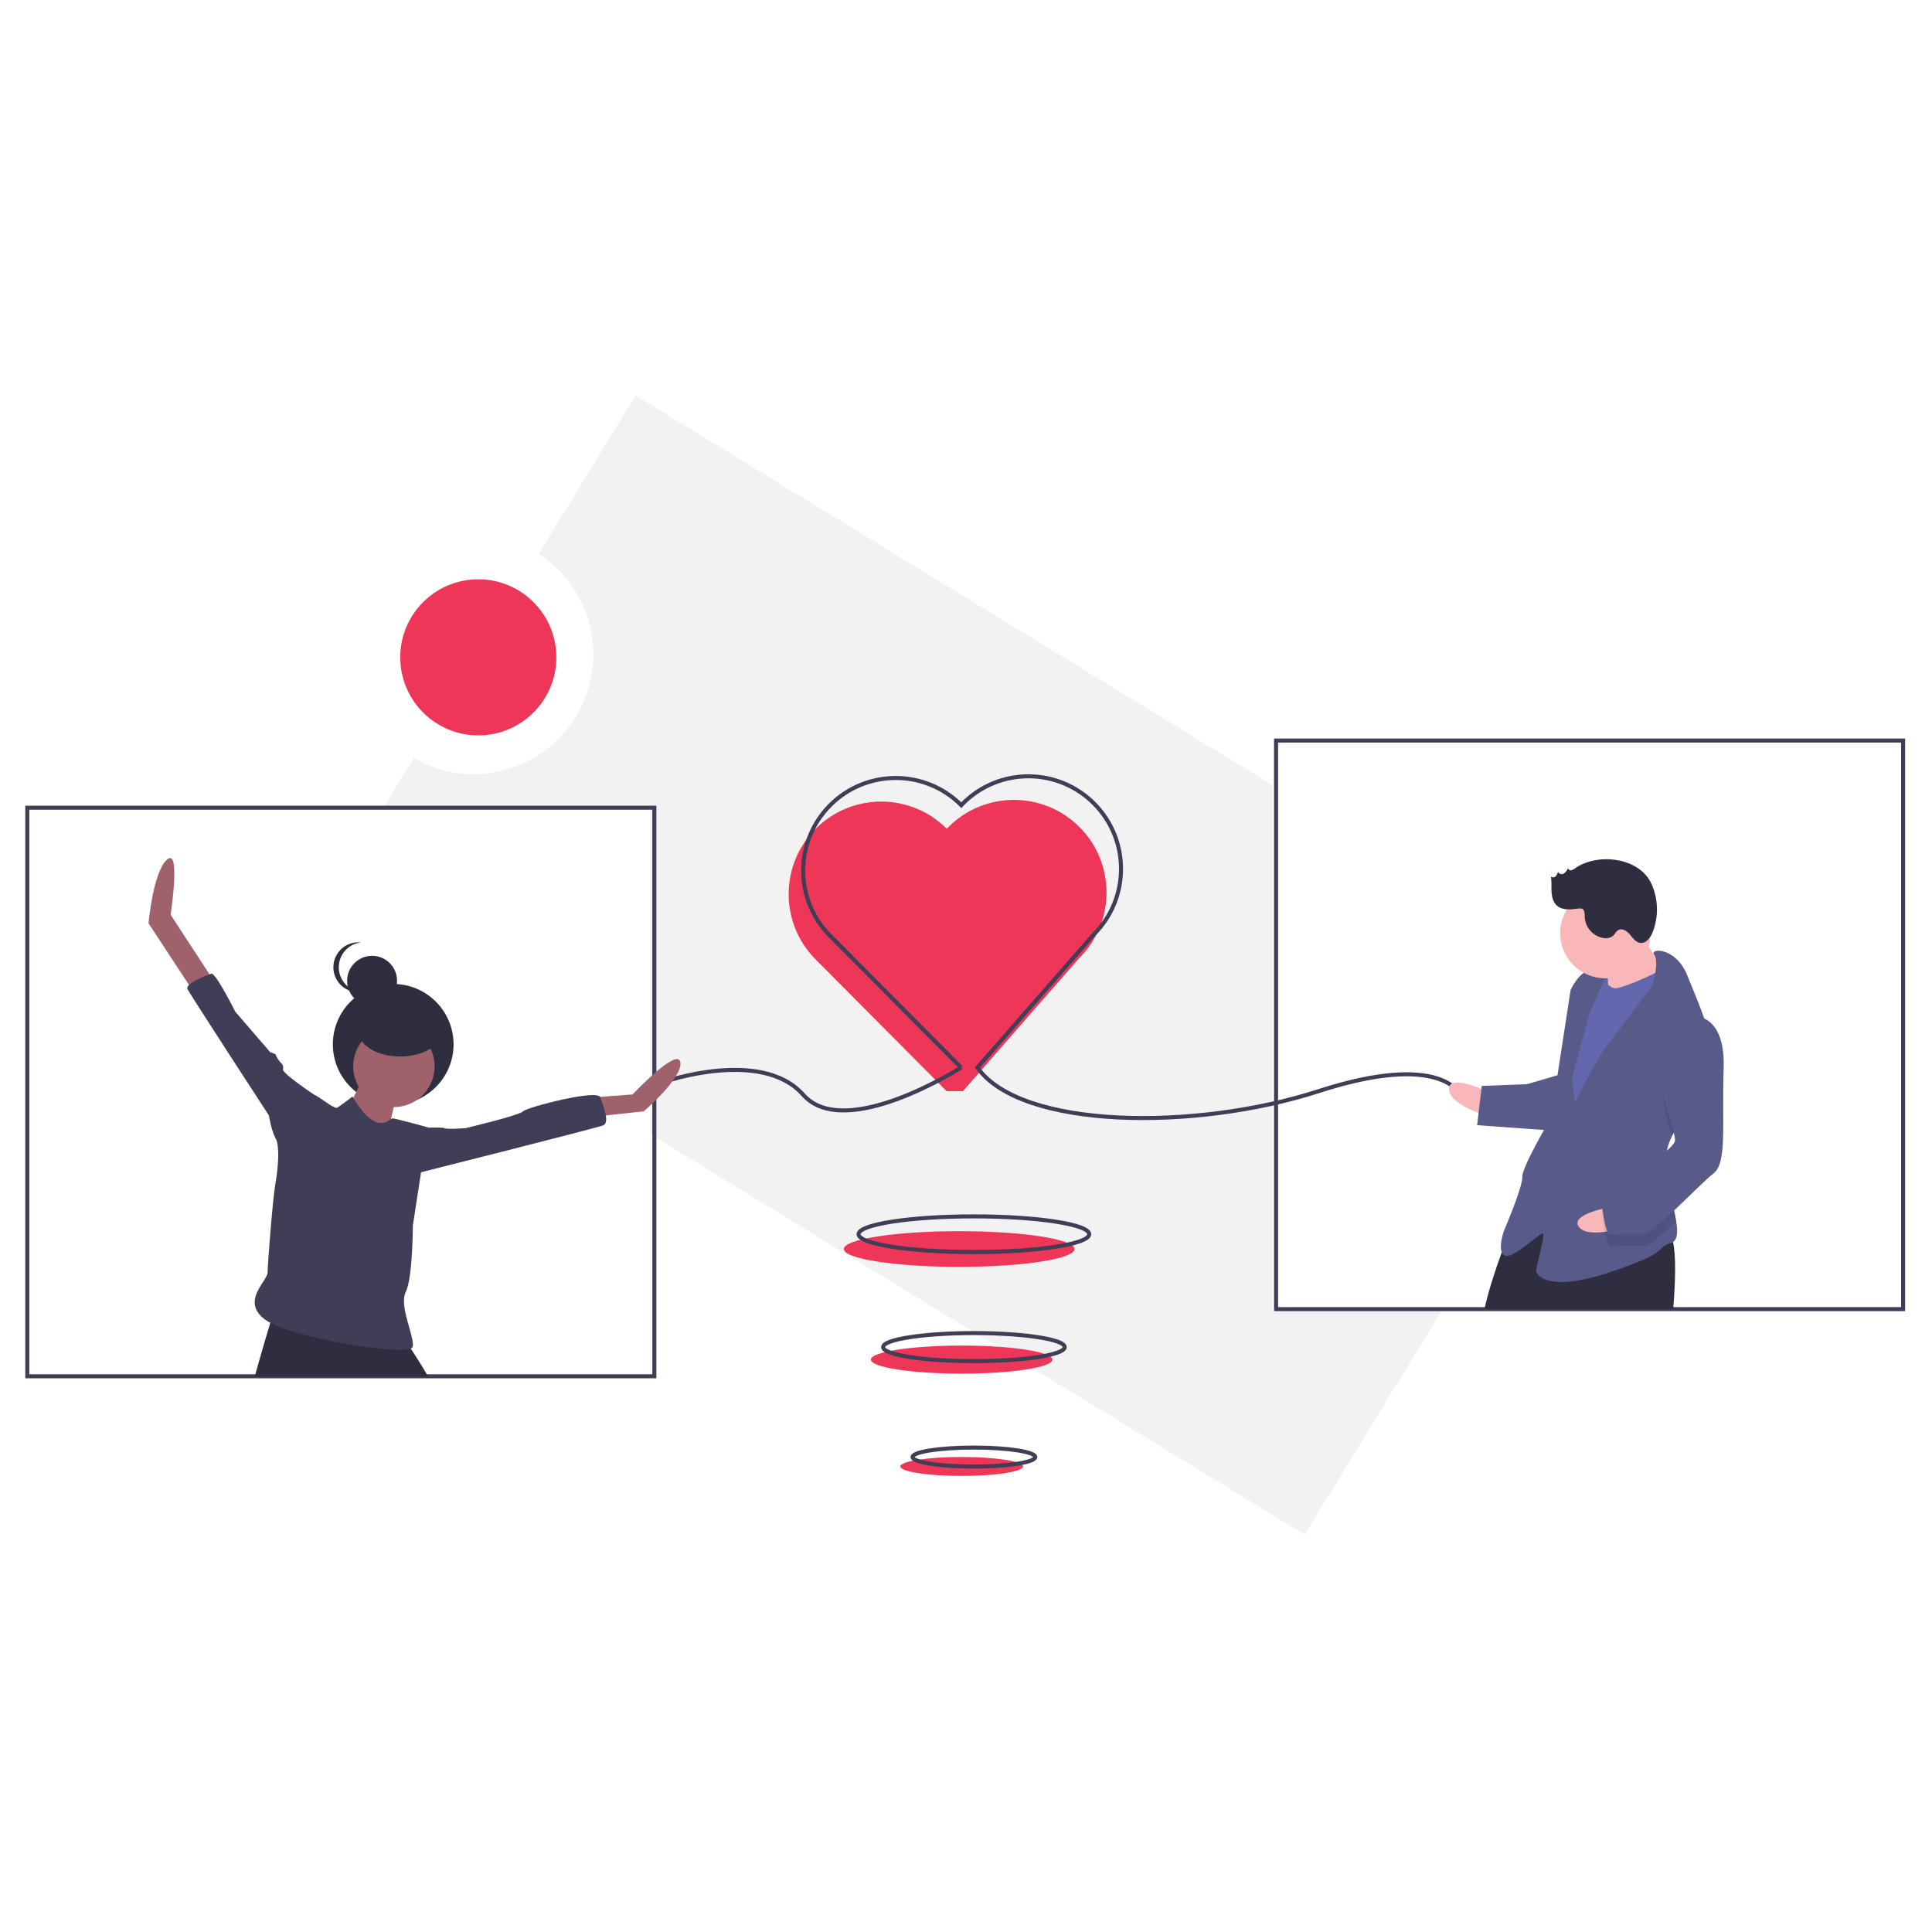 <?xml version="1.0" encoding="utf-8"?>
<!-- Generator: Adobe Illustrator 24.1.0, SVG Export Plug-In . SVG Version: 6.00 Build 0)  -->
<svg version="1.1" id="Layer_1" xmlns="http://www.w3.org/2000/svg" xmlns:xlink="http://www.w3.org/1999/xlink" x="0px" y="0px"
	 viewBox="0 0 960 960" style="enable-background:new 0 0 960 960;" xml:space="preserve">
<style type="text/css">
	.st0{fill:#F2F2F3;}
	.st1{fill:#EE3658;}
	.st2{fill:none;stroke:#403D56;stroke-width:2;stroke-miterlimit:10;}
	.st3{fill:#2F2E41;}
	.st4{fill:#9F616A;}
	.st5{fill:#403D56;}
	.st6{fill:#6466AE;}
	.st7{fill:#F9B7B9;}
	.st8{fill:#585B8A;}
	.st9{opacity:0.1;enable-background:new    ;}
</style>
<path id="Path_393" class="st0" d="M632.26,390.1L315.84,196.51l-48.15,78.7c27.57,17.89,35.42,54.75,17.53,82.32
	c-17.22,26.55-52.21,34.97-79.63,19.18l-15.62,25.54h133.38v161.5L648.3,762.56l68.01-111.16h-84.05V390.1z"/>
<ellipse id="Ellipse_42" class="st1" cx="476.61" cy="620.63" rx="57.3" ry="8.86"/>
<path id="Path_394" class="st1" d="M478.47,542.18l57.73-66.05c18.05-17.88,18.18-47.01,0.29-65.05
	c-17.88-18.05-47.01-18.18-65.05-0.29c-0.34,0.34-0.67,0.68-1,1.02c-17.94-17.99-47.07-18.02-65.05-0.08
	c-17.99,17.94-18.02,47.07-0.08,65.05c0.27,0.27,0.53,0.53,0.81,0.79l64.24,64.62"/>
<rect id="Rectangle_322" x="13.56" y="401.34" class="st2" width="311.58" height="282.53"/>
<rect id="Rectangle_323" x="634.06" y="367.97" class="st2" width="311.58" height="282.53"/>
<circle id="Ellipse_43" class="st1" cx="237.66" cy="326.63" r="38.78"/>
<path id="Path_395" class="st2" d="M329.65,537.67c0,0,48.7-17.14,69.45,6.31s78.47-13.53,78.47-13.53"/>
<path id="Path_396" class="st2" d="M725.58,543.98c0,0-9.02-21.64-70.35-1.8s-147.91,18.94-169.56-11.72l57.74-66.05
	c18.05-17.88,18.18-47.01,0.29-65.05c-17.88-18.05-47.01-18.18-65.05-0.29c-0.34,0.34-0.67,0.68-1,1.02
	c-17.94-17.99-47.07-18.02-65.05-0.08c-17.99,17.94-18.02,47.07-0.08,65.05c0.27,0.27,0.53,0.53,0.81,0.79l64.24,64.62"/>
<ellipse id="Ellipse_44" class="st2" cx="483.93" cy="613.27" rx="57.3" ry="8.86"/>
<ellipse id="Ellipse_45" class="st1" cx="477.83" cy="675.58" rx="45.11" ry="6.97"/>
<ellipse id="Ellipse_46" class="st1" cx="477.83" cy="728.67" rx="30.48" ry="4.71"/>
<ellipse id="Ellipse_47" class="st2" cx="483.93" cy="669.37" rx="45.11" ry="6.97"/>
<ellipse id="Ellipse_48" class="st2" cx="483.93" cy="724" rx="30.48" ry="4.71"/>
<circle id="Ellipse_49" class="st3" cx="195.38" cy="518.92" r="29.99"/>
<path id="Path_397" class="st4" d="M181.07,534.07c0,0-9.77,21.63-12.56,22.33s23.03,13.26,23.03,13.26s4.88-26.51,6.98-27.91
	S181.07,534.07,181.07,534.07z"/>
<circle id="Ellipse_50" class="st4" cx="195.72" cy="529.88" r="20.23"/>
<path id="Path_398" class="st3" d="M212.66,683.87h-86.04c2.88-10.45,5.95-20.82,7.68-26.57c0.88-2.89,1.41-4.62,1.41-4.62
	s64.89,13.95,66.28,14.66c0.78,0.83,1.47,1.75,2.07,2.72C206.09,673.04,209.32,678.15,212.66,683.87z"/>
<path id="Path_399" class="st4" d="M105.71,486.62l-20.93-32.1c0,0,5.18-33.67-1.8-27.39s-9.18,31.64-9.18,31.64l24.24,36.92
	L105.71,486.62z"/>
<path id="Path_400" class="st4" d="M295.49,545.23l18.84-1.4c0,0,22.33-23.72,23.72-16.05s-18.14,24.42-18.14,24.42L294.1,555
	L295.49,545.23z"/>
<path id="Path_401" class="st5" d="M158.04,552.21v-6.98c0,0-18.14-11.86-17.44-13.96c0.7-2.09-1.4-3.49-1.4-3.49
	s-2.09-2.79-2.09-3.49c0-0.7-2.79-1.4-2.79-1.4l-17.44-20.23c0,0-9.77-19.54-11.86-18.84s-13.26,4.88-11.86,7.67
	s40.47,62.8,40.47,62.8s2.09,13.26,5.58,13.26S158.04,552.21,158.04,552.21z"/>
<path id="Path_402" class="st5" d="M204.79,560.58c0,0,15.35-0.7,16.05,0s10.47,0,10.47,0s26.51-6.28,28.61-8.37
	s36.98-11.16,38.38-6.98s4.88,12.56,1.4,13.96S202,584.31,202,584.31L204.79,560.58z"/>
<circle id="Ellipse_51" class="st3" cx="184.89" cy="487.35" r="12.41"/>
<path id="Path_403" class="st3" d="M168.34,480.63c0-6.35,4.8-11.68,11.12-12.34c-0.43-0.04-0.86-0.07-1.29-0.07
	c-6.85-0.06-12.46,5.44-12.52,12.3c-0.06,6.85,5.44,12.46,12.3,12.52c0.07,0,0.15,0,0.22,0c0.43,0,0.86-0.02,1.29-0.07
	C173.14,492.31,168.34,486.99,168.34,480.63z"/>
<ellipse id="Ellipse_52" class="st3" cx="198.87" cy="512.56" rx="20.68" ry="12.41"/>
<path id="Path_404" class="st5" d="M175.13,544.88c0,0-6.28,4.88-7.68,5.58s-9.77-6.28-11.16-6.28s-19.54,20.93-19.54,20.93
	s3.37,3.88,0,23.72c-1.26,7.44-3.77,39.25-3.77,43.44s-13.67,14.47-1.11,23.54s72.56,18.84,73.26,13.26s-6.98-20.23-3.49-27.21
	s3.49-32.79,3.49-32.79l4.19-27.21l3.49-21.63c0,0-16.4-4.53-17.79-4.53S187.34,565.47,175.13,544.88z"/>
<rect id="Rectangle_324" x="789.95" y="478.51" transform="matrix(0.999 -0.039 0.039 0.999 -18.302 31.257)" class="st6" width="14.29" height="18.37"/>
<path id="Path_405" class="st7" d="M739.47,542.53c0,0-19.77-9.45-19.46-1.29c0.32,8.16,19.93,13.53,19.93,13.53L739.47,542.53z"/>
<path id="Path_406" class="st3" d="M831.41,650.5h-93.79c1.96-9.18,5.68-20.26,8.6-28.24c2.31-6.31,4.09-10.7,4.09-10.7
	c10.65-12.01,26.11-12.32,40.61-9.35c1.73,0.35,3.45,0.75,5.15,1.19c0.2,0.04,0.4,0.1,0.6,0.15c3.39,0.88,6.68,1.89,9.79,2.9
	c5.37,1.75,10.21,3.52,14.12,4.72c1.97,0.65,3.99,1.12,6.04,1.42c0.45,0.05,0.9,0.07,1.35,0.05c1.55-0.06,2.62,1.6,3.32,4.52
	C832.87,623.73,832.51,636.68,831.41,650.5z"/>
<path id="Path_407" class="st7" d="M812.91,461.04c0,0,10.87,16.94,15.11,20.86s-7.68,12.55-7.68,12.55L799,497.33
	c0,0,0.27-19.42-0.83-21.42S812.91,461.04,812.91,461.04z"/>
<path id="Path_408" class="st6" d="M794.37,483.21c0,0,4.4,8,8.47,7.84s25.18-9.15,26.08-12.25s6.99,22.2,6.99,22.2l-51.63,90.86
	l-12.59-8.7l6.1-53.35l5.01-28.79L794.37,483.21z"/>
<path id="Path_409" class="st8" d="M830.83,564.53c-2.13,4.14-3.22,8.74-3.17,13.4c0.01,0.2,0.02,0.41,0.03,0.61
	c0.49,9.44,3.97,20.35,5.21,28.29c0.91,5.7,0.65,9.85-2.68,10.83c-8.08,2.36,1.18,4.04-30.08,14.44s-36.71,1.42-36.79-0.62
	s4.43-17.53,3.37-18.52s-14.82,12.83-18.98,10.95s-0.47-12.24-0.47-12.24s9.37-21.81,9.17-26.91s14.19-29.15,14.19-29.15l9.79-63.7
	c0,0,3.76-8.32,8.82-9.53c3.19-0.66,6.51-0.06,9.26,1.68l-8.47,18.71l-8.93,33.03l1.49,12.2c0,0,10.39-21.85,17.21-30.29
	c6.82-8.44,21.37-28.41,21.37-28.41s3.4-11.46,0.83-14.88s10.69-3.95,16.35,10.13c3,7.46,7.86,18.59,10.91,28.95
	c2.72,9.18,4,17.76,1.31,22.66C846.44,543.68,836.1,553.52,830.83,564.53z"/>
<path id="Path_410" class="st9" d="M850.55,536.18c-4.11,7.49-14.45,17.34-19.73,28.34c-1.38-4.96-3.06-10.1-3.06-10.1
	s-6.44-34.48,12.62-43.39c3.16-0.31,6.32,0.58,8.86,2.47C851.96,522.7,853.24,531.28,850.55,536.18z"/>
<path id="Path_411" class="st8" d="M774.89,534.01l-16.16,4.71l-22.44,0.87l-2.31,19.5l36.87,2.66
	C770.86,561.75,780.07,535.85,774.89,534.01z"/>
<path id="Path_412" class="st7" d="M801.24,599.56c0,0-21.62,3.59-16.68,10.09s24.09-0.33,24.09-0.33L801.24,599.56z"/>
<path id="Path_413" class="st9" d="M827.7,578.54c0.49,9.44,3.97,20.35,5.21,28.29c-6.89,6.52-13.43,12.27-15.9,12.36
	c-5.1,0.2-13.3-0.51-16.32,0.63s-4.79-18.2-4.79-18.2s1.8-6.2,9.84-9.57C813.56,588.41,820.92,583.87,827.7,578.54z"/>
<path id="Path_414" class="st8" d="M840.15,504.92c0,0,17.26-2.71,16.33,25.92c-0.93,28.63,1.82,46.91-5.12,52.29
	s-29.49,29.74-34.59,29.94s-13.3-0.51-16.32,0.63s-4.79-18.2-4.79-18.2s1.8-6.2,9.84-9.57s26.98-15.34,26.82-19.42
	s-4.79-18.2-4.79-18.2S821.09,513.83,840.15,504.92z"/>
<circle id="Ellipse_53" class="st7" cx="797.69" cy="463.67" r="22.45"/>
<path id="Path_415" class="st3" d="M782.58,431.49c-0.54,0.47-1.19,0.79-1.89,0.95c-0.73,0.13-1.43-0.35-1.56-1.08
	c-0.4,1.12-1.15,2.08-2.14,2.75c-1.05,0.55-2.67,0.09-2.82-1.08c-0.15,0.89-0.55,1.72-1.14,2.4c-0.64,0.68-1.71,0.72-2.4,0.08
	c0.46,2.51,0.18,5.09,0.32,7.64s0.82,5.25,2.75,6.92c2.81,2.44,7.03,1.84,10.72,1.38c0.56-0.12,1.14-0.09,1.68,0.09
	c1.38,0.59,1.32,2.51,1.34,4.02c0.23,5.45,4.36,9.93,9.77,10.6c1.47,0.23,2.96-0.14,4.16-1.02c1.05-0.89,1.58-2.34,2.78-3
	c1.95-1.09,4.32,0.5,5.75,2.22s2.84,3.83,5.05,4.15c2.93,0.42,5.16-2.57,6.25-5.31c3.05-7.78,2.83-16.46-0.62-24.07
	C814.47,425.79,793.59,423.68,782.58,431.49z"/>
</svg>
